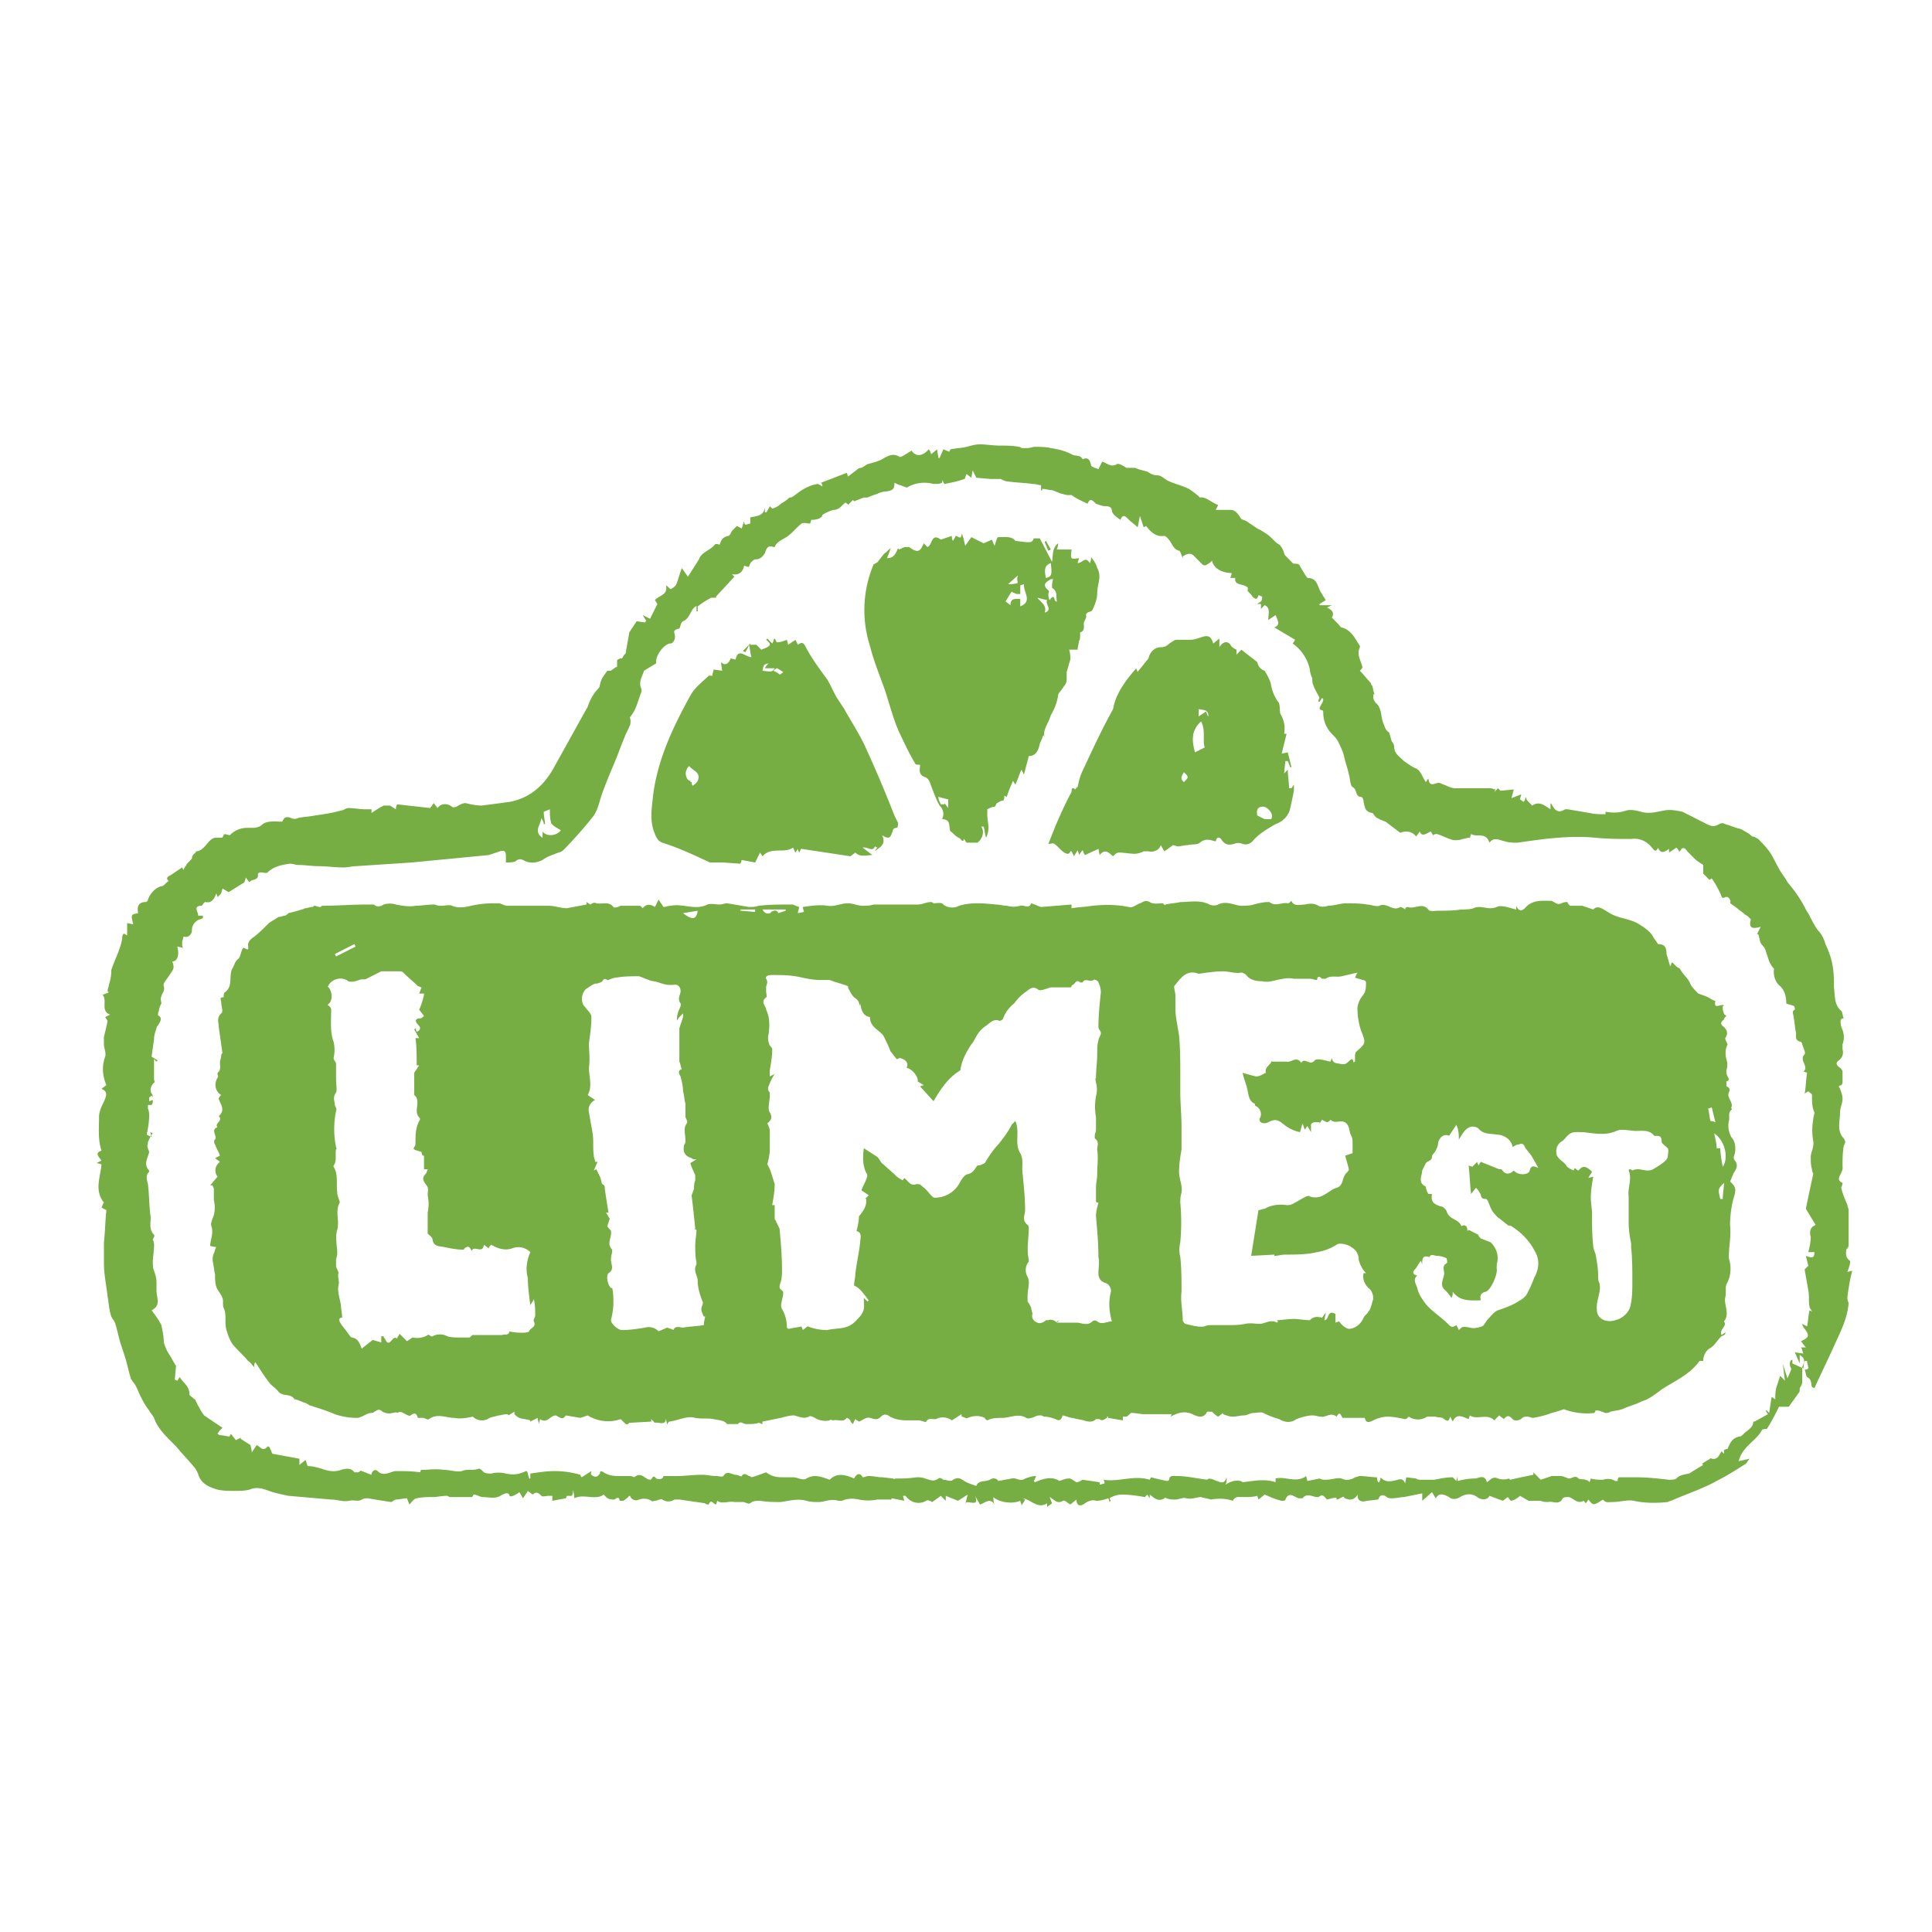 <svg xmlns="http://www.w3.org/2000/svg" width="100" height="100" fill="none"><path fill="#76AE43" d="M29.03 42.977c-.19-.128-.379-.192-.505-.384-.064-.257-.064-.449-.064-.705l-.316.128c0 .256.064.449.064.64h-.064c0-.127-.063-.191-.126-.32 0 .32-.443.705.063 1.025v-.32c.19.256.696.256.949-.064ZM7.91 56.679c-.063.064-.127.064-.19.128v.192l.19-.064c0 .064 0 .192-.063.256h-.19v.192c.063.128.063.256.063.384 0 .32-.063.64-.126.96l.253.129c0-.064-.064-.192-.064-.257l.127.065c-.127.128-.19.32-.253.448 0 .128-.063.192 0 .32 0 .064.063.128.063.192-.063.32-.316.64 0 .96v.064c-.19.192-.126.385-.063.64.063.513.063 1.09.126 1.601.064.32-.126.705.19 1.025.063.064-.063.192-.063.256a.583.583 0 0 1 .063.32c0 .256-.063.576-.063.833 0 .128 0 .32.063.448.063.192.127.384.127.576v.448c0 .384.253.768-.253 1.025 0 0 0 .064 0 0 .19.256.38.512.506.768.063.32.126.576.126.896.063.192.127.385.253.577.127.192.253.448.38.64l-.064.704.127.064.126-.192c.19.32.506.448.506.897 0 .063.127.127.19.191.063.065.126.065.126.129.127.256.253.512.443.768l.949.64-.19.192c0 .064-.063.064-.063.128.063 0 .063.064.126.064.19 0 .316.064.506.064 0 0 0-.064.063-.128l.253.32.253-.128v.064l.506.32c0 .065.063.193.063.385l.253-.384c.19.064.316.384.57.064.063 0 .126.064.126.128.063.064.063.192.126.256l1.392.256v.32l.316-.256c.063.128.063.256.126.32.253 0 .443.064.696.128.316.128.695.192 1.012.064.253-.064.506-.128.695.128h.19c.063 0 .127-.128.19-.064.19.064.316.128.506.192 0-.192.19-.32.316-.192.316.32.695 0 .948 0 .443 0 .823 0 1.265.064 0 0 0-.128.063-.128.38 0 .76-.064 1.139 0 .316 0 .695.128.948.064.253-.128.57 0 .886-.128.063 0 .19.128.253.192.126.064.252.064.379.064.253-.064.506-.064.759 0 .316.064.569.064.885-.064.19-.064.19-.128.253.064 0 .064.063.192.063.256h.064v-.256c.442-.064.822-.128 1.264-.128.443 0 .886.064 1.328.192 0 0 0 .064.064.128l.505-.32c0 .128-.063.128 0 .192.127.128.317.128.38 0l.063-.064c0-.064 0-.192.19-.064s.443.192.695.192h.696c.063 0 .19.064.19.064.38-.32.569.128.822.128.127 0 .127-.32.316-.064 0 0 .316.128.38-.128h.696c.442 0 .821-.064 1.264-.064h.063c.253 0 .443.064.696.064.126 0 .316.064.38 0 .189-.32.442-.064.632-.064.126 0 .316.128.316.064.126-.192.253-.064.38 0 .063 0 .126.064.126.064.253-.064.569-.192.759-.256.253.192.505.256.822.256h.569c.253 0 .506.192.696.064.442-.256.822-.064 1.201.064.316-.32.696-.32 1.265-.064.126-.256.316-.32.443-.064.126 0 .19-.064.316-.064.253 0 .442.064.695.064l.57.064c.063.064.063 0 .126 0 .38 0 .696 0 1.075-.064.126 0 .316 0 .443.064.253.064.442.192.695 0 .064-.064.19 0 .253.064.19 0 .38.128.506 0 .316-.192.443 0 .696.128.126.065.316.129.506.193.126-.32.442-.193.695-.32.19-.129.38-.065.443.063l.695-.128c.253-.064.443.192.696 0 .19-.064.38-.128.57-.128-.064.128-.064.192-.127.256l.063.064c.443-.192.885-.32 1.265-.064.19-.064.316-.128.506-.128.126 0 .253.128.38.192.126 0 .189-.064.315-.128l.886.128v.129l.253-.064c0-.065 0-.129-.064-.193.823.128 1.581-.256 2.404 0l.063-.128c.253.064.506.128.822.192.063 0 .126-.064.126-.064 0-.256.253-.192.38-.192.38 0 .759.064 1.138.128l.443.064c.126-.128.316 0 .506.064s.379.192.505-.192c0 .192 0 .256-.063.385.38-.257.76-.257.886-.129.569-.064 1.138-.192 1.707 0v-.192c.506-.128 1.075.257 1.581-.128l.063.256.633-.128c.126.064.19.064.316.064.316 0 .632-.128.822-.064.253.128.506.064.695-.064.064 0 .19-.064.253-.064.317 0 .57.064.886.064 0 .064 0 .128.063.256h.063c0-.064.063-.128.063-.256.254.32.633.192.886.128.19-.064.316 0 .38.193l.063-.32.505.063c.064.064.19.064.317.064h.632c.316-.064.632-.128.949-.128l.19.192c0-.064.063-.192.063-.256v.256c.253-.064.569-.128.885-.128.19 0 .506-.256.632.192.19-.128.316-.32.57-.192.19.064.379.064.569 0l.063.064.569-.128.632-.128v-.128l.38.384.569-.192h.38c.126 0 .189 0 .316.064.063 0 .126.064.19.064.189 0 .315-.192.505 0 .063.064.316 0 .506.128l.063.064.064-.192c.19.064.442.064.632.064.19-.064.443-.064.632.064h.127c0-.064 0-.128.063-.192h.885c.57 0 1.139.064 1.708.128.126 0 .316 0 .38-.064.189-.192.379-.192.632-.256.063 0 .126-.064.126-.064l.632-.384-.063-.064c.127-.064.19-.128.316-.192.127-.064.127-.128.19-.064.316.064.38-.192.506-.384l.127.128v-.192c.126-.064.19-.064.19-.064.126-.32.252-.577.632-.64.063 0 .126-.065.19-.129.189-.192.505-.32.505-.64h.063l.696-.384-.126-.192h.063l.126.128.127-.832.19.128c0-.193 0-.449.063-.64l.19-.577.252.256c-.063-.32-.063-.576-.126-.896l.253.768.19-.448v-.064c-.127-.192-.064-.448.063-.448v.192l.569.256c.063-.512.063-.512-.19-.704v.448l-.253-.576.443.064c-.063-.129-.063-.257-.126-.32h.252l-.252-.32c.442-.193.442-.32.19-.641a.488.488 0 0 1-.127-.256l.253.128c.063-.32.063-.576.126-.832l.127.064c-.064-.129-.127-.192-.127-.257-.063-.256 0-.512-.063-.832-.063-.384-.126-.704-.19-1.088l.19-.192-.126-.513c.316.128.442.128.442-.192h-.316c.063-.256.126-.512.126-.768-.063-.256-.063-.512.253-.64l-.505-.833c.126-.64.252-1.216.379-1.793 0-.064-.063-.128-.063-.256-.064-.192-.064-.448-.064-.64 0-.256.19-.512.127-.832a3.142 3.142 0 0 1 0-1.089c0-.128.063-.256.063-.384-.126-.256-.126-.576-.126-.896 0-.064-.127-.128-.19-.192 0 0-.126.064-.19.128.064-.32.064-.705.127-1.089l-.19-.064c.316-.256-.253-.576.063-.896.064-.064-.063-.32-.126-.512 0-.065-.064-.129-.064-.129-.316-.063-.252-.256-.252-.448-.064-.256-.064-.512-.127-.832 0-.128-.126-.32.063-.384 0 0 0-.192-.063-.192-.126-.064-.253-.064-.38-.128 0-.32-.063-.64-.316-.897-.252-.192-.379-.576-.316-.896-.126-.128-.19-.256-.253-.384l-.19-.577c-.063-.192-.19-.256-.252-.384-.064-.128-.064-.32-.127-.448h-.063l.19-.384c-.443.128-.633.064-.506-.384l-.127-.128c-.063-.064-.19-.128-.19-.128-.126-.128-.252-.193-.316-.257a4.32 4.32 0 0 0-.442-.32c.063-.128-.063-.384-.253-.32-.19.128-.19-.064-.253-.192-.127-.256-.253-.512-.443-.768-.063 0-.063.064-.126.064l-.317-.32v-.449c-.19-.128-.316-.192-.442-.32l-.38-.384c-.126-.192-.253-.256-.38 0h-.062c0-.064-.064-.128-.127-.192l-.38.256v-.192c-.252.192-.442.256-.568-.064-.127.32-.253.064-.317 0-.252-.32-.632-.512-1.075-.448-.632 0-1.201 0-1.834-.064-1.39-.128-2.719.064-4.047.256-.19 0-.442 0-.632-.064-.316-.064-.57-.256-.822.064-.19-.576-.633-.256-.949-.448l-.063.192c-.19 0-.253.064-.38.064-.126.064-.316.064-.442.064-.316-.064-.633-.256-.885-.32-.064 0-.127 0-.19.064-.064-.064-.064-.128-.127-.192-.19.064-.442.32-.569 0l-.19.256c-.19-.256-.505-.32-.822-.192l-.758-.576a3.054 3.054 0 0 1-.443-.193c-.127-.064-.19-.256-.253-.256-.38-.064-.38-.32-.443-.576 0-.128-.063-.256-.126-.256-.317 0-.19-.384-.443-.512-.126-.064-.126-.448-.19-.64-.063-.32-.19-.64-.253-.961-.063-.256-.19-.512-.316-.768-.063-.128-.19-.256-.316-.384a1.554 1.554 0 0 1-.443-1.089c0-.064 0-.128-.063-.128-.19-.064-.126-.128-.063-.256s.126-.192.126-.32l-.063-.064-.126.192h-.064c0-.128.064-.192.064-.192-.127-.256-.253-.448-.317-.64-.063-.129-.063-.257-.063-.385a1.198 1.198 0 0 1-.126-.448 2.209 2.209 0 0 0-.886-1.344l.127-.193-1.075-.64c.253-.128.253-.192.063-.64l-.38.256c0-.32.127-.64-.19-.768l-.189.192v-.256h-.19c.064-.064.127-.064.19-.129.063-.064.063-.192.063-.256-.063 0-.126-.064-.19-.064-.063.192-.126.256-.316.064-.063-.128-.252-.256-.252-.32.063-.192-.064-.192-.19-.256-.19-.064-.506-.064-.443-.384h-.253c0-.064.063-.128.063-.256-.505 0-.948-.256-1.011-.64a.871.871 0 0 1-.253.192.19.19 0 0 1-.253 0l-.443-.448c-.126-.129-.316-.129-.506 0-.063 0-.063.063-.063.128-.063-.128-.127-.385-.19-.385-.253-.064-.316-.256-.443-.448-.063-.128-.252-.32-.316-.32-.442.064-.695-.192-.948-.512l-.127.064-.19-.576c-.063.192-.063.384-.126.576-.126-.128-.316-.256-.443-.384-.19-.192-.316-.32-.442 0-.19-.128-.38-.256-.443-.448 0-.193-.126-.257-.316-.257s-.316-.064-.506-.128c-.253-.256-.316-.256-.443 0-.253-.128-.569-.256-.822-.448h-.19c-.126 0-.252-.064-.316-.064-.19-.064-.316-.128-.506-.192-.19 0-.316-.064-.505-.064v.064s-.064 0-.064.064v-.32c-.126 0-.253-.064-.442-.064-.443-.064-.823-.064-1.265-.128-.127 0-.253-.064-.38-.128h-.506l-.758-.064-.19-.384-.063.384-.253-.192c-.064.128-.064.256-.127.256-.316.128-.695.192-1.012.256-.063-.064-.063-.128-.126-.192v.128c-.127.064-.253.064-.443.064a1.798 1.798 0 0 0-1.391.192c-.126-.064-.19-.064-.316-.128-.063 0-.19-.064-.316-.128 0 .32-.064.384-.38.448-.19 0-.38.064-.506.128-.19.064-.38.128-.506.192h-.19c-.189.064-.316.128-.505.192l-.063-.064-.253.256c0-.064-.064-.064-.127-.128-.19.128-.316.384-.632.384a2.23 2.23 0 0 0-.57.257c0 .128-.19.256-.569.256l-.063.192c-.19 0-.316-.064-.442 0-.253.192-.443.448-.696.64-.253.192-.57.256-.696.576h-.063c-.316-.128-.38.128-.443.32-.126.192-.253.32-.505.32-.064 0-.19.129-.253.193 0 .064-.064.128-.064.192h-.063l-.19-.064c-.063.32-.253.512-.632.448l.126.128-.948 1.024v.064h-.253a4.238 4.238 0 0 0-.696.449v.256h-.063v-.32c0 .064-.063.064-.126.128-.19.192-.253.576-.57.704-.126.064-.126.256-.19.384h-.063c-.126.064-.252.064-.19.256.064.192 0 .449-.189.513h-.063c-.316.064-.76.64-.696 1.024l-.632.384c-.064.256-.316.576-.127.96v.129c-.19.448-.253.896-.569 1.28-.063.064 0 .128 0 .192 0 .128 0 .256-.063.32-.063.193-.19.385-.253.577-.19.448-.316.832-.506 1.28-.19.448-.38.897-.57 1.409-.189.448-.252.96-.505 1.344a21.24 21.24 0 0 1-1.58 1.793.478.478 0 0 1-.254.128c-.316.128-.569.192-.822.384-.253.128-.57.193-.885.064-.127-.064-.316-.192-.506 0-.127.064-.316.064-.506.064v-.32c0-.256-.063-.32-.316-.256l-.57.192-3.983.384c-.95.065-1.96.129-2.91.193-.19 0-.379.064-.632.064-.443 0-.885-.065-1.265-.065-.379 0-.695-.063-1.075-.063-.126 0-.253-.065-.442-.065-.506.065-.886.193-1.139.449-.063.064-.253 0-.316 0s-.126 0-.19.064c.064.384-.316.256-.442.448l-.19-.256c0 .128-.063.192-.063.256l-.822.512-.316-.192c0 .064-.064.192-.064.256l-.19.192-.063-.192c-.126.32-.253.512-.569.448-.063 0-.126.128-.19.192-.505 0-.126.385-.19.513h.254v.128c-.127.064-.253.064-.38.192a.585.585 0 0 0-.19.448c0 .192-.19.384-.379.32H9.49c0 .128-.063.192-.063.32s0 .192.063.256l-.316-.064c.126.449 0 .769-.253.769.126.384.063.384-.19.768-.126.192-.316.384-.253.512.063.256-.063.32-.126.513-.064.191 0 .256 0 .384-.064.128-.127.256-.127.384-.063.128-.063.256 0 .256.19.128.063.32-.063.512-.063.064-.063.128-.063.128-.064.192-.127.384-.127.576l-.126.897.316.192-.063.064-.127-.128v1.024c0 .064.063.192 0 .192-.19.193-.253.449-.063.64Zm28.267-27.724c.127-.385.57-.449.823-.769.063-.064.19 0 .253 0 .063-.192.126-.384.442-.448.063 0 .127-.128.19-.256l.253-.256.253.128.126-.384c0 .064 0 .128.064.192l.253-.064v-.32c.316-.064.695-.064.758-.513v.256h.064c.063-.064.126-.192.19-.32l.126.128c.19-.064.316-.128.443-.256a1.92 1.92 0 0 0 .442-.32c.19 0 .253-.128.38-.192.316-.256.695-.448 1.075-.512.063 0 .126.064.253.128a.282.282 0 0 0-.064-.192l1.328-.512.064.192.505-.384c.064-.064.127-.064.19-.064.127-.064.19-.128.316-.193.253-.064.506-.128.76-.256.316-.192.568-.32.885-.128.063.064.316-.128.442-.192.063-.064.127-.064.19-.128.19.32.57.32.885-.064a.487.487 0 0 1 .127.256l.316-.256c0 .192.063.32.063.448h.064l.19-.448.315.128c0-.064.064-.128.064-.128.316-.064.569-.064.822-.128s.442-.128.695-.128c.317 0 .696.064 1.012.064.316 0 .696 0 1.012.064.063 0 .126.064.126.064h.317c.126 0 .253-.064.38-.064.252 0 .568 0 .821.064.38.064.696.128 1.075.32.19.128.443 0 .57.256.316-.128.379.064.442.32 0 .064.19.128.38.193l.19-.385c.252.064.442.32.758.128.127-.064.38.128.506.192h.443c.126.065.379.129.632.193.19.128.316.192.506.192s.316.128.506.256c.38.192.759.256 1.138.448.19.128.38.256.57.448.315-.064.568.256.948.384l-.127.256h.76c.252 0 .379.193.505.385.063.128.19.128.316.192l.57.384c.126.064.252.128.442.256.127.064.316.256.443.384a.876.876 0 0 0 .253.192c.126.128.19.256.253.448 0 .064.063.128.063.128l.38.385c.063.064.19 0 .316.064.126.192.252.448.442.704.57 0 .506.512.76.832.062.128.126.192.189.32l-.316.193v.064h.632l-.253.128c.316.128.38.32.253.512l.316.32c.127.128.127.192.19.192.506.128.695.576.948.96v.065c-.19.384.064.704.127 1.024 0 .064-.063.128-.127.192.19.192.38.448.57.64 0 .064 0 .064.063.128.063.193.063.32.126.449h-.063v.192c0 .064.063.192.127.256.316.256.252.704.379 1.024.126.32.126.385.316.513l.127.448a.488.488 0 0 1 .126.256c0 .384.253.512.506.768.19.128.443.32.632.384.253.128.317.449.506.705l.127-.192c.063.576.442.128.632.256l.316.128c.127.064.317.128.443.128h1.834c.063 0 .19.064.253.064l-.063.128.19-.192.126.128.695-.064c-.063.192-.063.256-.126.448l.506-.192c0 .064-.063.192-.063.256l.19.128c.063-.064.063-.128.126-.256 0 .128.063.192.126.256l.19.192c.38-.256.632 0 .949.192v-.32l.063.064c.19.384.38.448.696.256h.126l1.138.192c.253.064.506.064.822.064v-.128c.38.064.696.064 1.075-.064.253-.064.506 0 .76.064.442.128.821 0 1.2-.064.317-.064.633 0 .95.064l1.138.577c.253.128.442.256.759.064.126-.064.19-.064.316 0 .253.064.506.192.822.256.19.128.38.192.569.384.126 0 .19.064.316.128.19.192.38.384.57.64.189.256.316.576.505.897.127.256.316.448.443.704.38.448.695.896.948 1.409.064.128.127.192.19.32.127.256.253.512.443.768.19.192.316.448.38.704.189.385.316.769.379 1.153s.063.768.063 1.088c.063.449 0 .897.38 1.217.063.064.063.256.126.384-.19 0-.19.128-.127.448.127.256.19.576.064.897v.256a.52.52 0 0 1-.19.576c-.19.128-.127.256.063.384.063.064.127.128.127.192v.576c0 .064-.064.129-.064.129-.19.063-.126.063-.063.192.063.192.127.32.127.512 0 .256-.127.448-.127.704 0 .448-.19.96.19 1.345.126.192.063.256 0 .384-.063.384-.063.768-.063 1.088.063.32-.443.64 0 .833 0 .128-.064.192-.064.256.064.32.19.576.317.896 0 .064.063.192.063.256v1.793c0 .128-.063.192-.127.256 0 .192-.063.384.19.576.063.065-.063.385-.126.577l.253-.064c-.127.448-.19.896-.253 1.344 0 .128 0 .192.063.32-.063.833-.443 1.537-.759 2.241-.316.705-.696 1.473-1.012 2.177l-.126-.064c-.064-.192 0-.384-.253-.512-.064-.064-.064-.256-.127-.384.064 0 .127 0 .19-.064 0-.128-.063-.256-.063-.384h-.127l-.126.32v.768c0 .128-.064.192-.127.32 0 .128 0 .192-.063.256l-.506.705h-.506c-.19.384-.38.768-.632 1.152-.063 0-.253 0-.253.064-.316.576-1.012.833-1.202 1.601l.57-.128c-.127.128-.127.192-.19.256-.506.32-1.012.64-1.518.896-.695.385-1.454.64-2.213.96-.127.065-.19.065-.317.129-.569.064-1.201.064-1.77-.064-.316-.064-.696.064-1.075.064-.19 0-.38.064-.506-.128-.506.32-.506.32-.759 0l-.126.192-.127-.128c-.316.192-.506-.128-.759-.192-.126 0-.253 0-.316.064-.19.384-.506.128-.759.192-.126 0-.253 0-.38-.064h-.632l-.442-.256a1.018 1.018 0 0 1-.443.256c-.063 0-.127-.128-.19-.192l-.253.192-.695-.256c-.064.192-.38.256-.633.064s-.569-.192-.885 0c-.19.128-.443.128-.57 0-.252-.128-.505-.256-.695.064l-.19-.32-.505.448v-.384l-.949.192c-.19 0-.38.064-.632.064-.064 0-.19 0-.253-.064-.253-.192-.38-.064-.443.128l-.57.064c-.252.064-.505.064-.505-.32-.127.256-.38.32-.632.192-.064 0-.064-.064-.064-.064-.063-.064-.253.128-.38.128 0-.128 0-.128-.505 0-.126-.128-.19-.32-.443-.128h-.126c-.253-.064-.506-.192-.696.064h-.19c-.252-.064-.505-.384-.695.064 0 .064-.127.064-.19.064-.316-.064-.569-.192-.885-.32l-.316.256-.064-.192c-.252.064-.442.064-.695.064-.253 0-.443-.064-.57.192-.379-.128-.758-.128-1.138-.064-.19-.064-.316-.064-.506-.128-.253 0-.442.128-.758.064-.19-.064-.38.064-.57.064-.126 0-.316 0-.442-.064-.063 0-.063-.064-.127 0-.316.192-.506 0-.759-.192v.192l-.126-.192-.127.128c-.379-.064-.758-.128-1.201-.128-.19 0-.443.064-.632.192l.063.128-.063.064c0-.064-.064-.192-.064-.192-.19.064-.38.128-.632.128-.19-.064-.38 0-.57.128-.252.192-.442.128-.442-.192l-.316.256c-.127-.064-.316-.256-.38-.192-.316.192-.442-.064-.695-.192l.126.32L54.2 78v-.192c-.505.32-.822-.192-1.264-.256l.126.064c-.063.128-.126.192-.19.32 0-.128-.063-.192-.063-.256-.443.192-1.138.064-1.391-.192 0 .128 0 .256.063.384-.253-.384-.506-.064-.759 0l-.253-.448c.253.64-.379.192-.506.384.064-.128.064-.256.127-.448l-.506.32-.632-.256v.256l-.253-.256-.443.32c-.126-.064-.253-.128-.316-.064a.783.783 0 0 1-1.012-.192l-.063-.064h-.127l.064.256-.633-.128s-.063.064-.063.128v-.064h-.696a2.364 2.364 0 0 1-.948 0c-.316-.064-.57-.064-.886.064h-.19c-.379-.128-.695.064-1.011.064-.19 0-.443 0-.633-.064-.442-.128-.885 0-1.328.064-.379 0-.695 0-1.075-.064-.19 0-.379 0-.505.128-.127.064-.253-.064-.38-.064h-.443c-.316-.064-.632.128-.885-.064l-.063.192c-.127 0-.253-.32-.38 0-.063 0-.126 0-.19-.064l-1.327-.192h-.253a.568.568 0 0 1-.633 0c-.063-.064-.253.064-.38.064-.062 0-.126.064-.189 0-.19-.128-.443-.128-.632-.064a.33.33 0 0 1-.443-.128s0-.064-.063-.064c-.127.128-.19.192-.316.256h-.19c0-.256-.19-.128-.253-.064-.126 0-.316 0-.443-.128l-.126-.128c-.443.32-1.012-.064-1.518.192 0-.192-.063-.32-.063-.512 0 .128 0 .256-.063.384h-.253l-.064.128-.695.128v-.256h-.19c-.126 0-.316.064-.38 0-.126-.128-.252-.256-.442-.064 0 0-.19-.128-.253-.192l-.253.384-.19-.32c-.063.064-.19.128-.316.192-.063 0-.126.064-.19 0-.063-.256-.316-.064-.379-.064-.316.256-.696.128-1.012.128-.126 0-.316-.128-.442-.128-.064 0-.064.128-.127.128h-1.138l-.127-.064c-.316 0-.506.064-.758.064-.253 0-.57 0-.822.064-.127 0-.253.192-.38.32l-.127-.32c-.19 0-.379.064-.569.064-.063 0-.19.128-.253.128-.442-.064-.822-.128-1.201-.192-.127 0-.19 0-.316.064-.19.128-.443 0-.633.064-.38.064-.632-.064-.948-.064-.76-.064-1.455-.128-2.214-.192-.316-.064-.569-.128-.822-.192-.38-.128-.758-.32-1.201-.128-.253.064-.506.064-.76.064-.315 0-.568 0-.884-.064-.443-.128-.886-.32-1.012-.833-.064-.128-.127-.256-.19-.32-.316-.384-.632-.704-.949-1.088-.442-.449-.948-.897-1.138-1.473-.063-.128-.19-.256-.253-.384-.253-.32-.442-.704-.632-1.153-.063-.128-.127-.256-.253-.384 0-.064-.063-.064-.063-.128-.127-.384-.19-.768-.317-1.152l-.19-.577c-.126-.384-.189-.768-.315-1.152-.064-.128-.127-.192-.19-.32-.127-.385-.127-.705-.19-1.025-.063-.576-.19-1.152-.19-1.728v-1.089c.064-.576.064-1.089.127-1.665l-.253-.128c.063-.128.063-.192.126-.256-.505-.64-.19-1.28-.126-1.985L5 60.2l.253-.128c-.127-.192-.38-.384 0-.512-.19-.576-.127-1.153-.127-1.729 0-.384.19-.64.317-.96.063-.192.126-.384-.19-.512l.253-.193c-.19-.448-.253-.96-.063-1.472.063-.192-.064-.448-.064-.64v-.385c.064-.256.127-.512.19-.832l-.126-.192.253-.128c-.506-.192-.127-.704-.38-1.025l.316-.128-.063-.064c0-.128.063-.192.063-.32a2.3 2.3 0 0 0 .127-.64v-.128c.126-.384.316-.769.443-1.153.063-.192.126-.384.126-.576.063-.256.126-.128.253-.064v-.64l.316.064c-.126-.512-.126-.512.253-.576-.063-.32 0-.577.38-.577.063 0 .126-.064.126-.128.126-.32.38-.64.759-.704.126-.064.19-.192.316-.256-.126-.128-.126-.192.127-.32l.569-.384.063.128c.063-.128.126-.193.19-.32l.253-.257c0-.192.126-.256.19-.32 0 0 0-.064.063-.064.442-.064.569-.64.948-.704h.316c.127 0 .064-.128.19-.192l.253.064a1.24 1.24 0 0 1 .885-.384h.316c.19 0 .38-.064.506-.192.253-.192.696-.128 1.012-.128.063-.129.127-.32.443-.193a.398.398 0 0 0 .38 0c.316-.064.568-.064.885-.128.442-.064.885-.128 1.328-.256.126 0 .253-.128.38-.128.315 0 .568.064.884.064h.317v.192c.19-.128.38-.256.632-.384h.316c.127.064.19.128.316.192 0-.064 0-.128.064-.256l1.707.192.19-.256.19.256c.19-.256.505-.256.758-.064.064.064.253 0 .317-.064.126-.064.252-.128.379-.128.253.064.57.128.822.128.506-.064 1.012-.128 1.455-.192 1.075-.192 1.834-.896 2.34-1.857l1.707-3.073c.126-.384.316-.704.569-.96.063-.064.063-.257.126-.385.064-.192.19-.32.317-.512h.19c.063-.064.19-.128.252-.192h-.19.253v-.32c0-.064.127-.128.254-.128.063-.064.063-.128.126-.192l.063-.064c.063-.384.127-.705.19-1.089l.38-.576.442.064s0-.064.063-.064l-.19-.32.38.192.38-.768-.127-.193c.19-.256.696-.256.57-.768.126.064.189.192.252.192.127-.064.19-.128.253-.192.127-.256.19-.576.316-.896l.316.448.57-.896ZM7.847 56.678l.065.065-.065-.065Z"/><path fill="#76AE43" d="m7.911 56.806-.064-.127c.064 0 .064.063.064.127ZM38.326 47.01v.128l.759.064v-.128h-.76v-.064ZM88.6 57.32l-.19.064c.064.192.064.448.127.64 0 0 .127 0 .253.064l-.19-.768Zm.443 4.738h.126c0-.256.064-.576.064-.833-.317.32-.317.32-.19.833ZM17.331 49.379l.063.128 1.012-.512-.063-.128-1.012.512Zm23.335-2.24v-.065h-1.202c.063.128.19.256.38.192 0 0 .063 0 .063-.064.253-.128.316-.064.38.064l.379-.128Zm-4.553 0-.76.127c.506.385.696.32.76-.128Zm53.056 13.253c.317-.448.127-1.345-.442-1.729.063.32.126.513.126.769h.19c0 .256.063.64.126.96Zm-6.703.512c-.063.384-.126.705-.126 1.089 0 .256.063.576.063.832 0 .576 0 1.089.063 1.665 0 .128.063.256.127.448.063.384.126.704.126 1.089 0 .128 0 .256.063.384.127.448-.19.896-.126 1.408 0 .257.19.448.38.513.19.064.379.064.569 0 .316-.064.632-.32.758-.64.127-.449.127-.897.127-1.345 0-.576 0-1.217-.063-1.793v-.192c-.064-.32-.127-.704-.127-1.025V61.93c-.063-.448.19-.897 0-1.345 0 0 0-.064.063-.064.064 0 .127.064.127.064.38-.192.695.128 1.075-.064.19-.128.695-.384.759-.64 0-.128.063-.32 0-.448-.127-.128-.317-.256-.317-.32 0-.257-.063-.32-.252-.32h-.127c-.253-.32-.569-.257-.948-.257-.317 0-.76-.128-1.012 0-.57.256-1.139.128-1.708.064-.506 0-.632-.064-.948.32l-.127.129c-.253.128-.38.384-.316.704 0 .064.063.128.063.128.127.192.316.256.443.448.063.128.253.192.38.256.063-.256.126 0 .252 0 .19-.256.38-.256.696.064-.063.128-.127.192-.19.32l.253-.064Zm-7.082-2.689-.38.576c-.253-.128-.506.064-.57.385 0 .128-.062.256-.126.384-.063.128-.19.192-.19.32 0 .192-.189.192-.316.32l-.19.384c0 .256-.252.64.19.833 0 .128.064.256.127.384h.19c-.064.384.063.512.442.64.127 0 .253.128.317.256.126.448.632.384.758.768.253-.128.317.064.317.257l.063-.065.506.257c0 .064.063.128.126.192.19.064.317.128.506.192.316.32.443.704.316 1.152v.192c.064.32-.316 1.153-.569 1.217-.253.064-.316.192-.253.448-.569 0-1.075.064-1.454-.448 0 .128 0 .192-.064.32a2.767 2.767 0 0 0-.379-.448c-.253-.256 0-.576 0-.832 0-.129-.126-.385.127-.513.063 0 0-.256 0-.256a1.179 1.179 0 0 0-.506-.128c-.127 0-.317-.128-.38.064-.38-.128-.38.128-.38.384l-.062-.192c-.127.128-.19.32-.317.448-.126.129-.126.257.127.32-.253.193-.063.449 0 .64.063.321.253.577.442.833.317.384.76.64 1.139 1.025.19.192.253.192.442.064l.127.256c.19-.192.19-.192.57-.128.189.064.442 0 .632-.064.126-.064.19-.256.316-.385.126-.127.316-.384.506-.448.379-.128.758-.256 1.138-.512.126-.064.19-.128.316-.256.19-.32.316-.64.443-.96.253-.449.253-.96 0-1.345-.253-.512-.696-.96-1.202-1.28-.063-.065-.19 0-.19-.065-.19-.128-.316-.256-.505-.384-.127-.128-.253-.256-.317-.384-.126-.192-.19-.576-.316-.576-.316 0-.19-.192-.316-.32-.063-.128-.126-.192-.19-.256l-.253.32c-.063-.513-.063-.96-.126-1.473l.19.064.252-.256c0 .064.064.128.064.192l.126-.192.949.384h.126c.19.32.443.256.633.064.19.256.759.256.822 0 .063-.256.19-.256.443-.128-.127-.256-.253-.448-.317-.576-.126-.192-.253-.32-.38-.512-.062-.192-.189-.192-.315-.128-.127 0-.19.064-.316.128-.064-.385-.443-.64-.823-.64-.316-.065-.695 0-.948-.32a.47.47 0 0 0-.57 0c-.19.127-.316.383-.442.575 0-.512-.063-.576-.127-.768ZM30.8 56.935c-.253.128-.379.384-.316.64.063.384.127.704.19 1.088.063.385 0 .769.063 1.153 0 .128.064.192.064.32h.126l-.19.448.127-.064.19.384c.063.128.063.32.126.384.126.065.126.129.126.257.064.448.127.832.19 1.216h-.126l.19.32-.127.384c.063.128.19.192.19.257.063.32-.253.64.063.96v.064c0 .128-.063.256-.063.448 0 .256.19.512-.127.704-.126.129-.063.577.127.769h.063c.063.256.063.512.063.768 0 .32-.063.64-.126.897 0 .192.379.512.569.512.38 0 .822-.064 1.201-.128a.708.708 0 0 1 .696.192l.443-.192c.126.064.253.064.316.128.126-.256.316-.128.506-.128.379-.064.695-.064 1.075-.128 0-.192.063-.32.063-.448h-.063c-.064-.129-.127-.257-.127-.385s.127-.32.063-.384c-.126-.32-.253-.704-.253-1.088 0-.256-.253-.513-.063-.833v-.128c-.063-.256-.063-.576-.063-.832 0-.32.063-.576.063-.832l-.126-.065h.063a71.932 71.932 0 0 0-.19-1.728c.063-.128.063-.192.127-.32 0-.128 0-.32.063-.449v-.256c-.063-.192-.19-.384-.253-.64l.316-.192c-.126 0-.19 0-.253-.064-.442-.128-.442-.448-.38-.704.064-.064.064-.129.064-.193 0-.32-.126-.64.063-.896.064-.064 0-.192-.063-.32v-.704c-.063-.192-.063-.449-.126-.64 0-.257-.064-.513-.127-.769-.126-.192-.126-.32.063-.384-.063-.128-.063-.256-.126-.384V53.22l.19-.576v-.192l-.19.192s-.063.064-.127.192c0-.128 0-.256.064-.448.063-.193.19-.385.126-.449-.19-.256 0-.448 0-.64s-.126-.384-.38-.32h-.189c-.19 0-.38-.064-.57-.128-.189-.064-.379-.064-.505-.128-.19-.064-.316-.128-.506-.192-.38 0-.759 0-1.138.064-.127 0-.316.064-.443.128-.063.064-.19-.192-.316.064-.063.064-.253.128-.38.128-.19.064-.316.192-.442.256-.253.192-.316.64-.127.897l.063.063c.127.193.317.32.317.513 0 .448-.064.896-.127 1.344 0 .449.063.833 0 1.28 0 .45.19.961-.063 1.41l.38.256Zm-13.849-4.93c.064.063.19.127.19.256 0 .576-.063 1.152.126 1.664.064.256.064.577 0 .833 0 .128.127.192.127.32v.768c0 .256.063.576 0 .704-.19.257-.063.449-.063.64 0 .065.126.193.063.32a4.587 4.587 0 0 0 0 1.858c0 .064.063.064 0 .128-.063.256.063.576-.127.832v.064c.253.384.127.896.19 1.345 0 .192.127.384.127.512-.253.448 0 .896-.127 1.408-.126.385 0 .833 0 1.217 0 .128-.063.256-.063.384v.256c0 .128.126.257.126.385-.063.192.064.384 0 .64-.063.32.064.64.127 1.024 0 .192.063.384.063.64-.19 0-.19.129-.063.32.126.193.253.32.38.513.063.064.126.192.189.192.316.064.38.256.506.576l.57-.448.442.128v-.32h.126c0 .064 0 .064.064.128.252.576.379-.256.632 0 0-.064.063-.128.126-.256l.38.384c.126-.064.253-.192.316-.192.253.064.57 0 .759-.128.063-.064.19.128.253.064a.798.798 0 0 1 .759 0c.19.064.442.064.632.064h.506c.063 0 .126-.128.19-.128h1.518c.126-.064.316.064.379-.192.126.064.948.128 1.012 0 .063-.192.379-.192.253-.512-.064-.064.063-.192.063-.32 0-.257 0-.449-.064-.833-.063.128-.126.192-.19.32-.062-.512-.126-.96-.126-1.408-.126-.449-.063-.897.127-1.345a.875.875 0 0 0-.949-.192c-.38.128-.759 0-1.075-.192-.063.064-.126.128-.126.192l-.253-.192c-.063.512-.506 0-.633.32-.126-.256-.19-.256-.38-.128 0 0 .001.064-.062.064-.317 0-.633-.064-.949-.128-.253-.064-.569 0-.632-.384 0-.128-.127-.192-.253-.32V62.76c.063-.32.063-.576 0-.896 0-.192.063-.384-.063-.513-.19-.256-.253-.384 0-.64 0-.064.063-.128.063-.192h-.19v-.704h-.063c-.063-.064-.063-.192-.063-.192-.443-.128-.443-.128-.38-.256.063-.064.063-.128.063-.192 0-.385 0-.769.19-1.153.063-.064.063-.128 0-.192-.316-.32.127-.832-.253-1.153V55.526l.253-.384h-.126c0-.448 0-.96-.064-1.409h.19l-.253-.448.063-.064.064.192c.253-.128.19-.256.063-.384s-.19-.32.126-.32c.064 0 .127-.064.19-.128l-.253-.32c.127-.257.19-.513.253-.769v-.064h-.253l.127-.32c-.064 0-.127-.064-.19-.064-.253-.256-.506-.448-.759-.704-.063-.064-.126-.064-.253-.064h-.885l-.76.384c-.126.064-.252 0-.378.064-.19.064-.38.128-.57.064-.316-.256-.822-.128-1.011.192 0 0 0 .064-.064.064.316.32.253.832 0 .96Zm37.754 16.39v.065h1.011c.253 0 .57.192.822-.064a.19.19 0 0 1 .253 0c.253.192.506 0 .76 0-.127-.449-.19-.96-.064-1.473.063-.192-.063-.448-.253-.512-.253-.064-.38-.256-.38-.513 0-.256.064-.576 0-.832 0-.704-.063-1.409-.126-2.113 0-.256.063-.448.127-.704 0 0-.127 0-.127-.064v-.704c0-.257.063-.449.063-.705 0-.448.064-.832 0-1.28 0-.192.127-.385-.126-.577v-.128c0-.128.063-.192.063-.32v-.64a3.137 3.137 0 0 1 0-1.089 1.332 1.332 0 0 0 0-.704c0-.064-.063-.192 0-.256 0-.384.063-.832.063-1.216 0-.257 0-.513.064-.705 0-.128.126-.256.126-.384s-.126-.192-.126-.32c0-.576.063-1.217.126-1.793a1.22 1.22 0 0 0-.126-.512c0-.064-.19-.192-.253-.128-.19.128-.443-.128-.57.128h-.126c-.19-.192-.253.064-.38.128-.063 0-.063.128-.126.128h-1.012c-.253.064-.505.192-.632.128-.316-.256-.506 0-.696.128-.19.128-.38.32-.569.576a1.746 1.746 0 0 0-.569.769c0 .064-.126.128-.19.128-.316-.128-.506.128-.695.256-.19.128-.316.256-.443.448-.126.192-.19.384-.316.512-.253.385-.506.833-.57 1.345-.632.384-1.011.96-1.39 1.6l-.696-.768.19-.064-.317-.192c.064-.192-.253-.64-.569-.704.127-.256-.063-.448-.38-.512-.062.064-.126.064-.126.064-.126-.128-.19-.256-.316-.385-.126-.32-.253-.576-.38-.832-.252-.32-.695-.448-.695-.96-.38-.064-.443-.384-.506-.705 0 .064-.063.129-.063.193.063-.257-.063-.385-.253-.513-.127-.128-.19-.256-.253-.384-.063-.064-.063-.192-.063-.192-.316-.128-.633-.192-.949-.32h-.506c-.316 0-.632-.064-.948-.128-.506-.128-1.012-.128-1.581-.128-.127 0-.316.064-.253.192.126.192 0 .32 0 .448v.192c0 .128.063.32 0 .32-.316.256 0 .449 0 .64.19.385.19.833.126 1.281-.063.192 0 .448.063.576.064.064.127.128.127.193 0 .384-.063.704-.127 1.088v.32l.253-.128a3.003 3.003 0 0 0-.316.64c-.063.128 0 .256.063.32v.193c0 .256-.126.64 0 .832.19.32 0 .448-.126.576.063.128.127.256.127.384v.96c0 .257-.064.513-.127.77.19.32.253.64.38 1.023 0 .385-.064.705-.127 1.089h.127v.704c0 .064.063.064.063.128l.19.384c.063.705.126 1.41.126 2.113 0 .192 0 .449-.063.64-.064.193-.127.32.063.449.063.064.063.064.063.128 0 .256-.19.64-.063.832.19.32.253.64.253.96.063.065.063.065.126.065.19-.064.443-.064.633-.128 0 .064.063.128.063.192l.253-.192c.316.128.696.192 1.012.192.506-.128 1.012 0 1.454-.448.316-.32.506-.513.443-.96v-.257l.19.192.063-.064c-.253-.32-.443-.64-.759-.768 0-.192.063-.384.063-.576.063-.577.19-1.089.253-1.665 0-.192.127-.512-.19-.576.064-.257.127-.513.127-.769.38-.448.38-.64.38-.896h-.064l.19-.192-.38-.256c.064-.192.19-.385.253-.577.064-.128.064-.256 0-.32-.19-.384-.19-.832-.126-1.28l.695.448c.127.128.19.32.317.384.126.128.506.448.632.576.127.128.253.192.38.256 0-.064.063-.064.063-.128.19.128.316.449.632.32.127 0 .19 0 .316.129.19.128.317.32.443.448.063.064.127.128.19.128.569 0 1.075-.32 1.328-.833.063-.128.253-.384.38-.384.315-.064.379-.32.505-.448.127 0 .253-.064.38-.128.19-.32.442-.704.695-.96.253-.32.506-.64.696-1.025l.19-.192c.252.576-.064 1.153.252 1.665.19.32.064.704.127 1.088.063.64.126 1.28.126 1.857 0 .256-.19.512.127.768a.2.2 0 0 1 .063.128c0 .577-.126 1.153 0 1.665 0 .064 0 .128-.063.192a.701.701 0 0 0 0 .705.583.583 0 0 1 .063.32c0 .192-.063.448-.063.64v.32c.063.064.126.192.19.32 0 .128.063.256.063.32-.063.193.063.385.253.449.126.064.316 0 .442-.128h.127c.126-.064.316 0 .443.128l.126-.128m9.739-11.91c-.063-.32-.19-.576-.253-.896.19.064.443.128.695.192.19 0 .38-.128.506-.192-.063-.32.253-.384.317-.64v.064h.758c.253.064.506-.32.76.064.189-.32.442.192.695-.128.126-.128.506 0 .822.064 0-.064.063-.128.063-.192.063.32.253.256.506.32.316.064.38-.256.57-.256l.063.192c0-.064.063-.064.063-.064v-.256c0-.064 0-.193.063-.257.506-.448.506-.448.253-1.088a3.666 3.666 0 0 1-.19-1.152c0-.129.063-.32.127-.449.063-.128.19-.256.253-.384.063-.192.063-.32.063-.512 0-.064-.063-.128-.19-.128-.126-.064-.253-.064-.38-.128l.127-.256-.822.192c-.253.064-.57-.064-.822.128h-.19c-.19-.192-.253-.064-.253.064-.126 0-.253-.064-.38-.064h-.821c-.316-.064-.57 0-.885.064-.253.064-.506.128-.76.064-.316 0-.632-.064-.822-.32a.477.477 0 0 0-.252-.128c-.317.064-.633-.064-.949-.064-.38 0-.822.064-1.265.128-.632-.256-.948.256-1.265.64 0 .192.064.32.064.512v.64c0 .449.126.961.19 1.41.063.703.063 1.344.063 2.048v.896c0 .577.063 1.153.063 1.73v1.216c-.063.384-.127.768-.127 1.152 0 .384.19.704.127 1.089-.063.192-.063.384-.063.512.063.704.063 1.344 0 2.049a1.58 1.58 0 0 0 0 .768c.063.576.063 1.217.063 1.793-.063.512.063.96.063 1.473 0 .064.063.128.127.192.316.064.695.192 1.011.128.127-.064.253-.064.38-.064h.822c.253 0 .57 0 .885-.064.317-.064.506 0 .76 0 .252 0 .568-.257.885-.064l.063-.064-.063-.064c.252 0 .569-.064.885-.064.253 0 .506.064.822.064.19-.192.38-.192.632-.128l.19-.257c0 .129-.063.257-.063.385.253 0 .126-.577.569-.32v.448l.19-.064c.126.192.379.384.505.384.317 0 .633-.256.76-.576.063-.128.19-.193.252-.32a.488.488 0 0 0 .127-.257c.063-.128.063-.256.126-.384 0-.192-.063-.448-.253-.576-.19-.192-.316-.448-.253-.769h.127a1.532 1.532 0 0 1-.38-.704.706.706 0 0 0-.379-.64c-.126-.128-.632-.256-.759-.128-.316.192-.632.32-1.012.384-.569.128-1.075.128-1.644.128-.19 0-.38.064-.569.064v-.064l-1.201.064.379-2.369c.126 0 .19-.064.316-.064.316-.192.759-.256 1.138-.192.127 0 .19 0 .317-.064.252-.128.442-.256.695-.384.063 0 .127-.064.19 0 .19.064.38.064.569 0 .316-.128.57-.384.822-.448.38-.129.253-.513.506-.769.063-.064.127-.128.127-.192-.064-.256-.127-.448-.19-.704l.38-.128v-.512c0-.129 0-.257-.064-.385-.126-.192-.063-.448-.253-.64-.253-.256-.57.064-.822-.192-.063.064-.127.128-.19.128l-.253-.128-.126.192v-.064h-.253c-.063 0-.19.064-.19.128v.384l-.19-.32-.126.192c-.063-.128-.063-.192-.127-.32l-.126.448a1.95 1.95 0 0 1-.822-.384c-.316-.256-.443-.32-.822-.128-.253.128-.506 0-.443-.192.127-.192.063-.512-.19-.64-.063 0-.063-.128-.063-.128-.316-.128-.316-.449-.38-.705ZM41.36 46.946c0 .128-.063.192-.063.32l.316-.064-.063-.256c.443-.064.885-.128 1.265-.064.38.064.695-.128 1.075-.128.253 0 .506.128.759.128.19 0 .38 0 .569-.064h2.276c.253 0 .443-.128.696-.128.063 0 .127.064.127.064.19 0 .442-.064.505.064a.77.77 0 0 0 .822.064c.633-.192 1.265-.128 1.898-.064.19 0 .38.064.569.064.253.064.442.064.695 0 .19-.064.443.192.57-.128.19.064.316.128.505.192l1.581-.128v.192c.38-.064.696-.064 1.075-.128.633-.064 1.265-.064 1.898.064.19.064.379-.128.569-.192.19-.064.253-.192.506-.064.19.128.442.064.695.064 0 0 .063.128.127.064.253-.064.506-.064.759-.128.505 0 1.011-.128 1.517.128a.534.534 0 0 0 .443 0c.38-.192.759 0 1.138.064.253 0 .506 0 .696-.064.253-.064.506-.128.759-.128h.063c.316.256.632 0 .949.064.063 0 .126-.064.19-.128.126.32.442.192.695.192.253-.064.506-.064.696.064.126.064.316.064.505 0 .317 0 .633-.128.949-.128.316 0 .696 0 1.075.064.19 0 .443.128.633.064.379-.192.695.32 1.075.064.063 0 .19.064.253.128 0-.064.063-.128.126-.128.38.128.759-.256 1.075.128.063.128.316.064.506.064.38 0 .822 0 1.201-.064.19 0 .443 0 .633-.064.38-.192.759.128 1.201-.064.253-.128.696.064 1.012.128v-.192c.127.32.316.256.443.128.38-.448.885-.384 1.328-.384.19 0 .316.256.569.128.126-.064.253-.064.316-.064 0 .064.063.128.127.192h.632l.57.192c.252-.256.505 0 .758.128.443.32 1.012.32 1.518.577.316.192.632.384.822.704.063.128.19.256.253.384.316 0 .442.128.442.512.064.192.127.449.19.64.063-.127.063-.127.063-.191h.064l.19.192c.063.064.126.064.19.128.126.256.379.448.505.704.063.192.253.384.443.576.19.064.38.128.506.192s.19.128.379.192c-.126.513.38.064.443.257h-.064c0 .127 0 .256.064.384 0 .064.063.064.126.128-.063.064-.126.128-.126.192-.19.128-.19.256 0 .384.126.128.253.32.063.576 0 .064.063.192.126.32-.126.257-.126.513-.063.769a.9.9 0 0 1 0 .576c0 .128 0 .192.063.32.064.128.127.192-.063.256v.256c.19.064.19.192.127.32-.127.257.253.513.126.769 0 .064.063.128 0 .128-.19.192-.063.384-.126.576-.064.32 0 .576.126.832.253.257.253.705.127 1.025 0 .064 0 .128.063.192.19.256.063.448-.063.64-.064.128-.127.32-.19.448.316.257.316.449.19.833-.127.448-.19.96-.19 1.408.063.577-.063 1.089-.063 1.665 0 .128.063.256.063.32.063.385 0 .769-.19 1.089-.063.192 0 .448-.063.704-.063.384.253.832-.063 1.217.19.256-.253.384-.127.704l.19-.128v-.064c.063.256-.19.192-.253.32-.19.192-.316.448-.57.576-.189.128-.315.384-.315.64h-.19c-.506.705-1.265 1.025-1.96 1.473-.253.192-.506.384-.76.512-.126.064-.189.064-.316.128-.252.129-.505.192-.822.32-.253.129-.505.129-.758.193-.064.064-.19.064-.253.064-.064 0-.127-.064-.19-.064-.127-.064-.19-.064-.316-.064l-.064.128c-.505.064-1.075 0-1.58-.192-.19.064-.38.128-.633.192-.316.128-.632.192-.948.256-.127 0-.19-.064-.317-.064-.063 0-.19 0-.253.064-.126.128-.38.192-.505.064l-.064-.064c-.126-.128-.253-.128-.38.064l-.252-.192-.253.256c-.38-.384-.885 0-1.265-.256l-.063.192c-.316-.128-.633-.32-.822.128l-.127-.256c-.063.128-.063.32-.316.128-.126-.128-.316-.064-.443-.128h-.442a.853.853 0 0 1-.949 0c-.063.064-.126.128-.19.128-.316-.064-.632-.128-.885-.128s-.506.064-.759.192-.38.128-.442-.128h-1.139c-.063 0-.126-.448-.316-.064-.316-.256-.569.064-.822 0-.126 0-.253-.064-.443-.064s-.442.064-.632.128c-.063 0-.127.064-.19.064-.253.192-.569.192-.885 0a4.362 4.362 0 0 1-.822-.32c-.127-.064-.316 0-.506 0s-.316.128-.506.128-.38.064-.57.064c-.189 0-.315-.064-.505-.128v-.064l-.253.192c-.127-.064-.253-.192-.316-.256h-.253c-.19.384-.506.256-.759.128-.443-.192-.759-.064-1.138.128l.063-.128h-1.391c-.253 0-.443-.064-.696-.064-.063 0-.126.128-.253.192h-.19v.192l-.758-.128v-.064c-.064 0-.064 0-.064.064-.126.064-.253.192-.38.064h-.189c-.19.192-.443.128-.632.064-.253-.064-.38-.064-.57-.128-.126 0-.252-.064-.505-.128-.063 0-.063.384-.38.192-.19-.064-.38-.128-.569-.128-.063 0-.126-.064-.19-.064-.126 0-.19 0-.316.064s-.38.128-.442.064c-.443-.256-.823 0-1.265 0-.253 0-.506 0-.759.128 0 0-.127-.064-.127-.128-.252-.128-.569-.128-.885 0-.063.064-.19-.064-.316-.064v-.128l-.506.32a.77.77 0 0 0-.822-.064h-.063c-.19 0-.316-.064-.443.128 0 .064-.253-.064-.38-.064h-.632c-.316 0-.695-.064-.948-.256-.127-.064-.253-.064-.38.064-.19.192-.316.128-.569.064-.19-.064-.38.128-.57.192l-.189-.128-.126.256c-.063-.064-.127-.128-.127-.192-.063-.064-.126-.128-.19-.128-.19.256-.442.064-.695.128-.063 0-.127-.064-.19 0-.253.064-.569 0-.759-.128-.126-.064-.253-.128-.316-.064-.253.128-.506 0-.759-.064-.253 0-.442.064-.695.128l-.949.192v.128c-.063 0-.126-.064-.19-.064-.19.064-.379.064-.632.064-.19 0-.316-.192-.443 0h-.569c-.126-.192-.38-.192-.695-.256-.317-.064-.633 0-.949-.064-.38-.128-.885.128-1.328.192-.063 0-.127.128-.127.192 0-.128-.063-.256-.063-.384 0 .448-.38.192-.569.256l-.19-.192v.128l-1.138.064c-.126.128-.126.128-.442-.192a2.003 2.003 0 0 1-1.708-.192l-.38.128-.758-.128c-.127.192-.19.192-.506 0-.316 0-.443.448-.822.192l-.063.256c0-.128-.064-.192-.064-.32l-.38.192v-.064c-.189-.064-.379-.064-.568-.128-.127-.064-.19-.128-.253-.192v-.128l-.316.192s0-.064-.064-.064c-.19 0-.316.064-.442.064-.19.064-.38.064-.57.192a.666.666 0 0 1-.758-.128c-.317.064-.633.128-.949.064-.443 0-.885-.256-1.328.064-.063.064-.19-.064-.316-.064h-.253c-.063-.192-.127-.32-.38-.128-.063.064-.253-.064-.379-.128s-.19-.064-.316 0c-.063-.064-.127 0-.253 0-.19.064-.38 0-.506-.064-.253-.256-.38.064-.57.064-.252 0-.505.256-.758.256a3.54 3.54 0 0 1-1.138-.192c-.443-.192-.886-.32-1.265-.448-.063 0-.19-.129-.253-.129-.19-.064-.316-.128-.506-.192h-.063c-.19-.32-.57-.128-.822-.384-.127-.192-.38-.32-.506-.512-.253-.32-.443-.64-.696-1.025-.063.065-.063.129-.063.257-.127-.128-.19-.257-.316-.32-.253-.32-.57-.577-.822-.897a2.288 2.288 0 0 1-.253-.576c-.19-.448 0-.896-.19-1.28-.063-.129 0-.385-.063-.513-.063-.192-.253-.384-.316-.576-.064-.192-.064-.384-.064-.64-.063-.257-.063-.449-.126-.705 0-.128 0-.256.063-.384s.063-.256.127-.32l-.317-.064c0-.32.19-.64.064-1.025-.064-.128.063-.384.126-.576a1.58 1.58 0 0 0 0-.768v-.576c0-.064-.063-.128-.063-.193h-.127l.38-.448c-.19-.256-.127-.576.126-.768l-.253-.192.253-.128c-.063-.192-.19-.384-.253-.576-.063-.064-.063-.257 0-.257.127-.192-.253-.512.127-.64-.19-.192.316-.32.063-.576.38-.32.063-.64 0-.896 0-.065.063-.129.127-.193-.317-.192-.38-.576-.19-.896.063-.064 0-.128 0-.192v-.064c.19-.128.126-.32.126-.512 0-.128.064-.256.064-.384 0-.064.063-.129.063-.129l-.19-1.344c0-.256-.126-.448.127-.704.126-.064 0-.385 0-.577 0-.128-.127-.256.126-.256 0 0 0-.256.063-.256.443-.32.19-.832.38-1.216.126-.192.126-.385.316-.513.126-.128.126-.384.253-.576.126 0 .316.256.253-.128 0-.192.126-.32.316-.448.253-.192.506-.448.759-.704.19-.129.316-.193.506-.32.126 0 .253-.065.316-.065s.126-.064.19-.128c.253-.064.505-.128.695-.192.064 0 .127-.064.19-.064s.253-.064.316-.064.063 0 .127-.064c.126 0 .19.064.316.064.063 0 .063-.064.126-.064.76 0 1.518-.064 2.277-.064h.38c.126.128.316.128.505 0 .19-.064.443-.064.633 0 .316.064.695.128 1.011.064.317 0 .57-.064 1.012-.064.127.064.253.064.316.064.19 0 .443-.064.57 0 .442.192.885 0 1.328-.064.379-.064.695-.064 1.075-.064.126 0 .316.128.442.128h2.15c.317 0 .633.128.949.128.316-.064.696-.128 1.012-.192v-.128l.19.128c.126-.064.19-.128.316-.064.316.064.632-.128.885.192.063.064.253 0 .38-.064H33.14l.127.128c.19-.256.442-.192.632-.064l.19-.384.253.384c.126 0 .253-.064.38-.064.632-.128 1.264.256 1.896-.064.19-.064.443 0 .633 0 .126 0 .253-.064.38-.064l1.138.192c.19 0 .316 0 .505-.064.57-.064 1.139-.064 1.771-.064 0 0 .127.064.316.128ZM52.682 29.786l-.506.449c.19 0 .316 0 .506-.064 0 0-.063-.192 0-.385Zm-3.605 11.59-.505-.129c0 .128.063.257.126.385h.19v-.064l.19.256v-.449Zm5.123-10.31-.506-.127c.19.256.506.384.38.768.442-.128 0-.448.126-.64Zm-.063-1.152c.316-.064.316-.192.252-.768-.379.128-.316.448-.252.768Zm-1.834 1.41c0-.385.253-.321.506-.321v-.256h-.19c-.127-.064-.19-.064-.253-.128l-.127.192-.19.32.254.192Zm.506-1.025v1.088c.632-.256.19-.704.19-1.088v-.064l-.19.064Zm1.707-.32h-.127c-.19.128-.505.256-.126.576.063.064 0 .128 0 .192s0 .192.063.32c.316-.448.19.128.38.064-.064-.256.063-.512-.253-.704 0-.128 0-.32.063-.448Zm-.443 8.195-.063-.128c-.063.128-.126.32-.19.448-.063.32-.19.64-.569.64l-.253.96-.126-.255c-.127.256-.19.512-.316.768l-.127-.192c-.126.32-.253.576-.316.832l-.127-.064c0 .064 0 .192-.063.257-.126 0-.19.064-.316.128-.063.064-.063.128-.126.192-.127 0-.253.064-.38.128v.256c0 .256.063.512.063.704 0 .192-.063.384-.126.512-.063-.192-.063-.384-.127-.576h-.126c.19.256.063.64-.19.832h-.569l-.126-.192c-.064.192-.127.064-.19 0s-.127-.064-.19-.128c-.126-.064-.19-.192-.316-.256-.127-.192.063-.64-.443-.64.127-.256.063-.512-.126-.704-.19-.32-.316-.705-.443-1.025-.063-.192-.126-.384-.316-.448-.38-.128-.253-.448-.253-.64-.127 0-.253 0-.253-.064-.316-.513-.57-1.089-.822-1.601-.316-.704-.506-1.473-.759-2.241-.253-.704-.569-1.473-.759-2.241a6.074 6.074 0 0 1 .19-4.226c.126-.064.253-.128.253-.192.126-.128.19-.256.316-.384.127-.064.19-.192.316-.256l-.19.512c.38 0 .443-.256.57-.512l.063.064c.126-.064.253-.128.316-.128h.19c.442.32.569.256.759-.192l.19.192c.252-.064.19-.769.695-.384l.57-.192c0 .064 0 .192.063.256.063-.128.126-.192.126-.256.126 0 .316.256.316-.129.127.256.127.449.19.64l.316-.447.632.32.443-.192c0 .064.063.192.127.32.063-.192.126-.448.19-.448.316 0 .695-.064.885.192l.506.064c.19 0 .379.064.442-.192h.316l.633 1.216c.063-.384 0-.704.316-.96 0 .192-.063.256-.063.32h.759c-.064.512-.064.512.379.448 0 .064-.063.192-.063.256.253 0 .38-.384.632 0 .063-.128.063-.256.063-.32.127.192.253.32.317.576.252.448 0 .833 0 1.28 0 .32-.127.641-.253.897-.064.128-.38.064-.317.32 0 .128-.126.256-.126.384s.063.385-.19.449v.128c0 .128 0 .256-.063.32 0 .128-.063.256-.063.448h-.443c.063.192.063.384.063.512-.063.192-.126.449-.19.64v.32c0 .129 0 .193-.063.32-.063.065-.126.193-.19.257-.063.128-.189.192-.189.32-.063.384-.19.704-.38 1.025-.126.448-.442.768-.316 1.152ZM40.034 34.717c.127.064.253.128.316.192.064 0 .127-.064.19-.128-.126-.064-.19-.128-.316-.192 0 0-.063 0-.19.128Zm-.569 0c.506.064.506.064.632-.128h-.505c.063-.128.126-.192.19-.256-.254.064-.254.064-.317.384Zm-3.668 5.763c0 .064 0 .128.064.192.063-.064.19-.128.252-.256.19-.448-.252-.512-.442-.768-.063.063-.127.127-.127.192-.126.192 0 .576.19.576 0 .064 0 .064.063.064Zm9.36 3.778c-.317 0-.633.128-.886-.129l-.253.193c-.822-.129-1.707-.257-2.53-.385-.063 0-.063.128-.126.192 0-.064-.063-.064-.063-.192l-.127.192-.126-.256c-.443.32-1.138-.064-1.58.449l-.127-.193-.253.513-.696-.128-.063.192-.886-.064h-.696c-.821-.385-1.643-.769-2.465-1.025-.19-.064-.317-.256-.38-.448-.253-.576-.19-1.152-.126-1.729.19-1.985 1.011-3.713 1.96-5.442.253-.448.632-.704.949-1.024h.19c0-.129.063-.257.063-.32l.442.063-.063-.448c.19.192.38.128.506-.192l.253.064c.126-.64.506-.128.822-.128-.063-.192-.063-.384-.127-.64-.063.192-.126.256-.19.384l-.126-.064.38-.384v.064h.316l.253.256c.506-.192.569-.256.253-.512l.063-.064.253.256.063-.128c0-.064 0-.064.063-.128.064.064.064.192.127.192.19 0 .316-.064.506-.128l.063.256.38-.256.126.256c.253-.192.316-.064.443.192.316.576.695 1.088 1.075 1.6.19.32.316.64.506.961l.379.576c.316.577.696 1.153 1.012 1.793a65.161 65.161 0 0 1 1.58 3.714l.19.384c0 .064 0 .192-.063.256-.253 0-.19.192-.253.256-.063.192-.126.384-.506.128.253.576-.252.64-.442.896.063-.064.126-.192.19-.256l-.127-.064c-.127.32-.38 0-.632.064l.505.385ZM62.42 36.83c.063.128.063.192.126.256 0-.384-.253-.32-.506-.384v.384l.38-.256Zm-1.139 3.65c.253-.257.253-.257 0-.513-.063.128-.253.32 0 .513Zm3.795 1.728.379.192h.316c.063 0 .063-.128.063-.192 0-.192-.316-.512-.506-.448-.19 0-.316.128-.252.448Zm-2.91-4.866c-.569.512-.442 1.089-.316 1.6l.506-.255c-.126-.384.063-.897-.19-1.345Zm-3.351-2.753c0 .064.063.128.063.192l.57-.704c.063-.32.316-.577.632-.577a.57.57 0 0 0 .442-.192c.127-.064.253-.192.38-.192h.695c.19 0 .38-.064.57-.128.379-.128.505-.064.632.32l.316-.256v.448c.19-.32.443-.32.57-.128.063.128.189.193.315.257v.256l.253-.256.823.64c.063.256.19.384.379.448.126.192.253.448.316.64.063.384.19.705.38.96.126.129.063.449.126.641.19.32.253.64.19 1.024h.126l-.253 1.025.316-.064.19.768h-.063l-.127-.32h-.126l-.063.64.19-.192c0 .32.063.64.063.96h.126l.127-.191v.32c-.064.32-.127.64-.19.896-.063.384-.38.704-.759.832-.443.257-.885.513-1.201.897-.127.128-.317.192-.506.128a.534.534 0 0 0-.443 0c-.253.064-.443.064-.632-.192-.064-.128-.253-.256-.317.064-.253-.064-.505-.192-.822.064-.126.128-.442.064-.632.128-.19 0-.38.064-.506.064-.063 0-.19-.064-.253-.064l-.443.32-.19-.32c-.063.256-.379.384-.632.32h-.253a1.162 1.162 0 0 1-.442.128c-.253 0-.57-.064-.823-.064-.126 0-.19.064-.316.192-.19-.128-.38-.448-.695-.064l-.063-.32-.696.32c-.063-.064-.063-.128-.127-.256l-.19.256c0-.128-.063-.192-.063-.256-.063.128-.126.192-.19.32l-.126-.256H55.4c-.063.192-.19.128-.316.064-.19-.128-.316-.32-.506-.448-.063-.064-.19 0-.316 0l.38-.96c.252-.577.505-1.153.821-1.73 0-.063 0-.32.19-.127.063-.064.063-.128.126-.128.064-.32.127-.577.253-.833.506-1.088 1.012-2.177 1.581-3.201.127-.768.633-1.473 1.202-2.113Z"/><path fill="#76AE43" d="m54.136 27.994.253.448-.127.064-.19-.448.064-.064Z"/></svg>